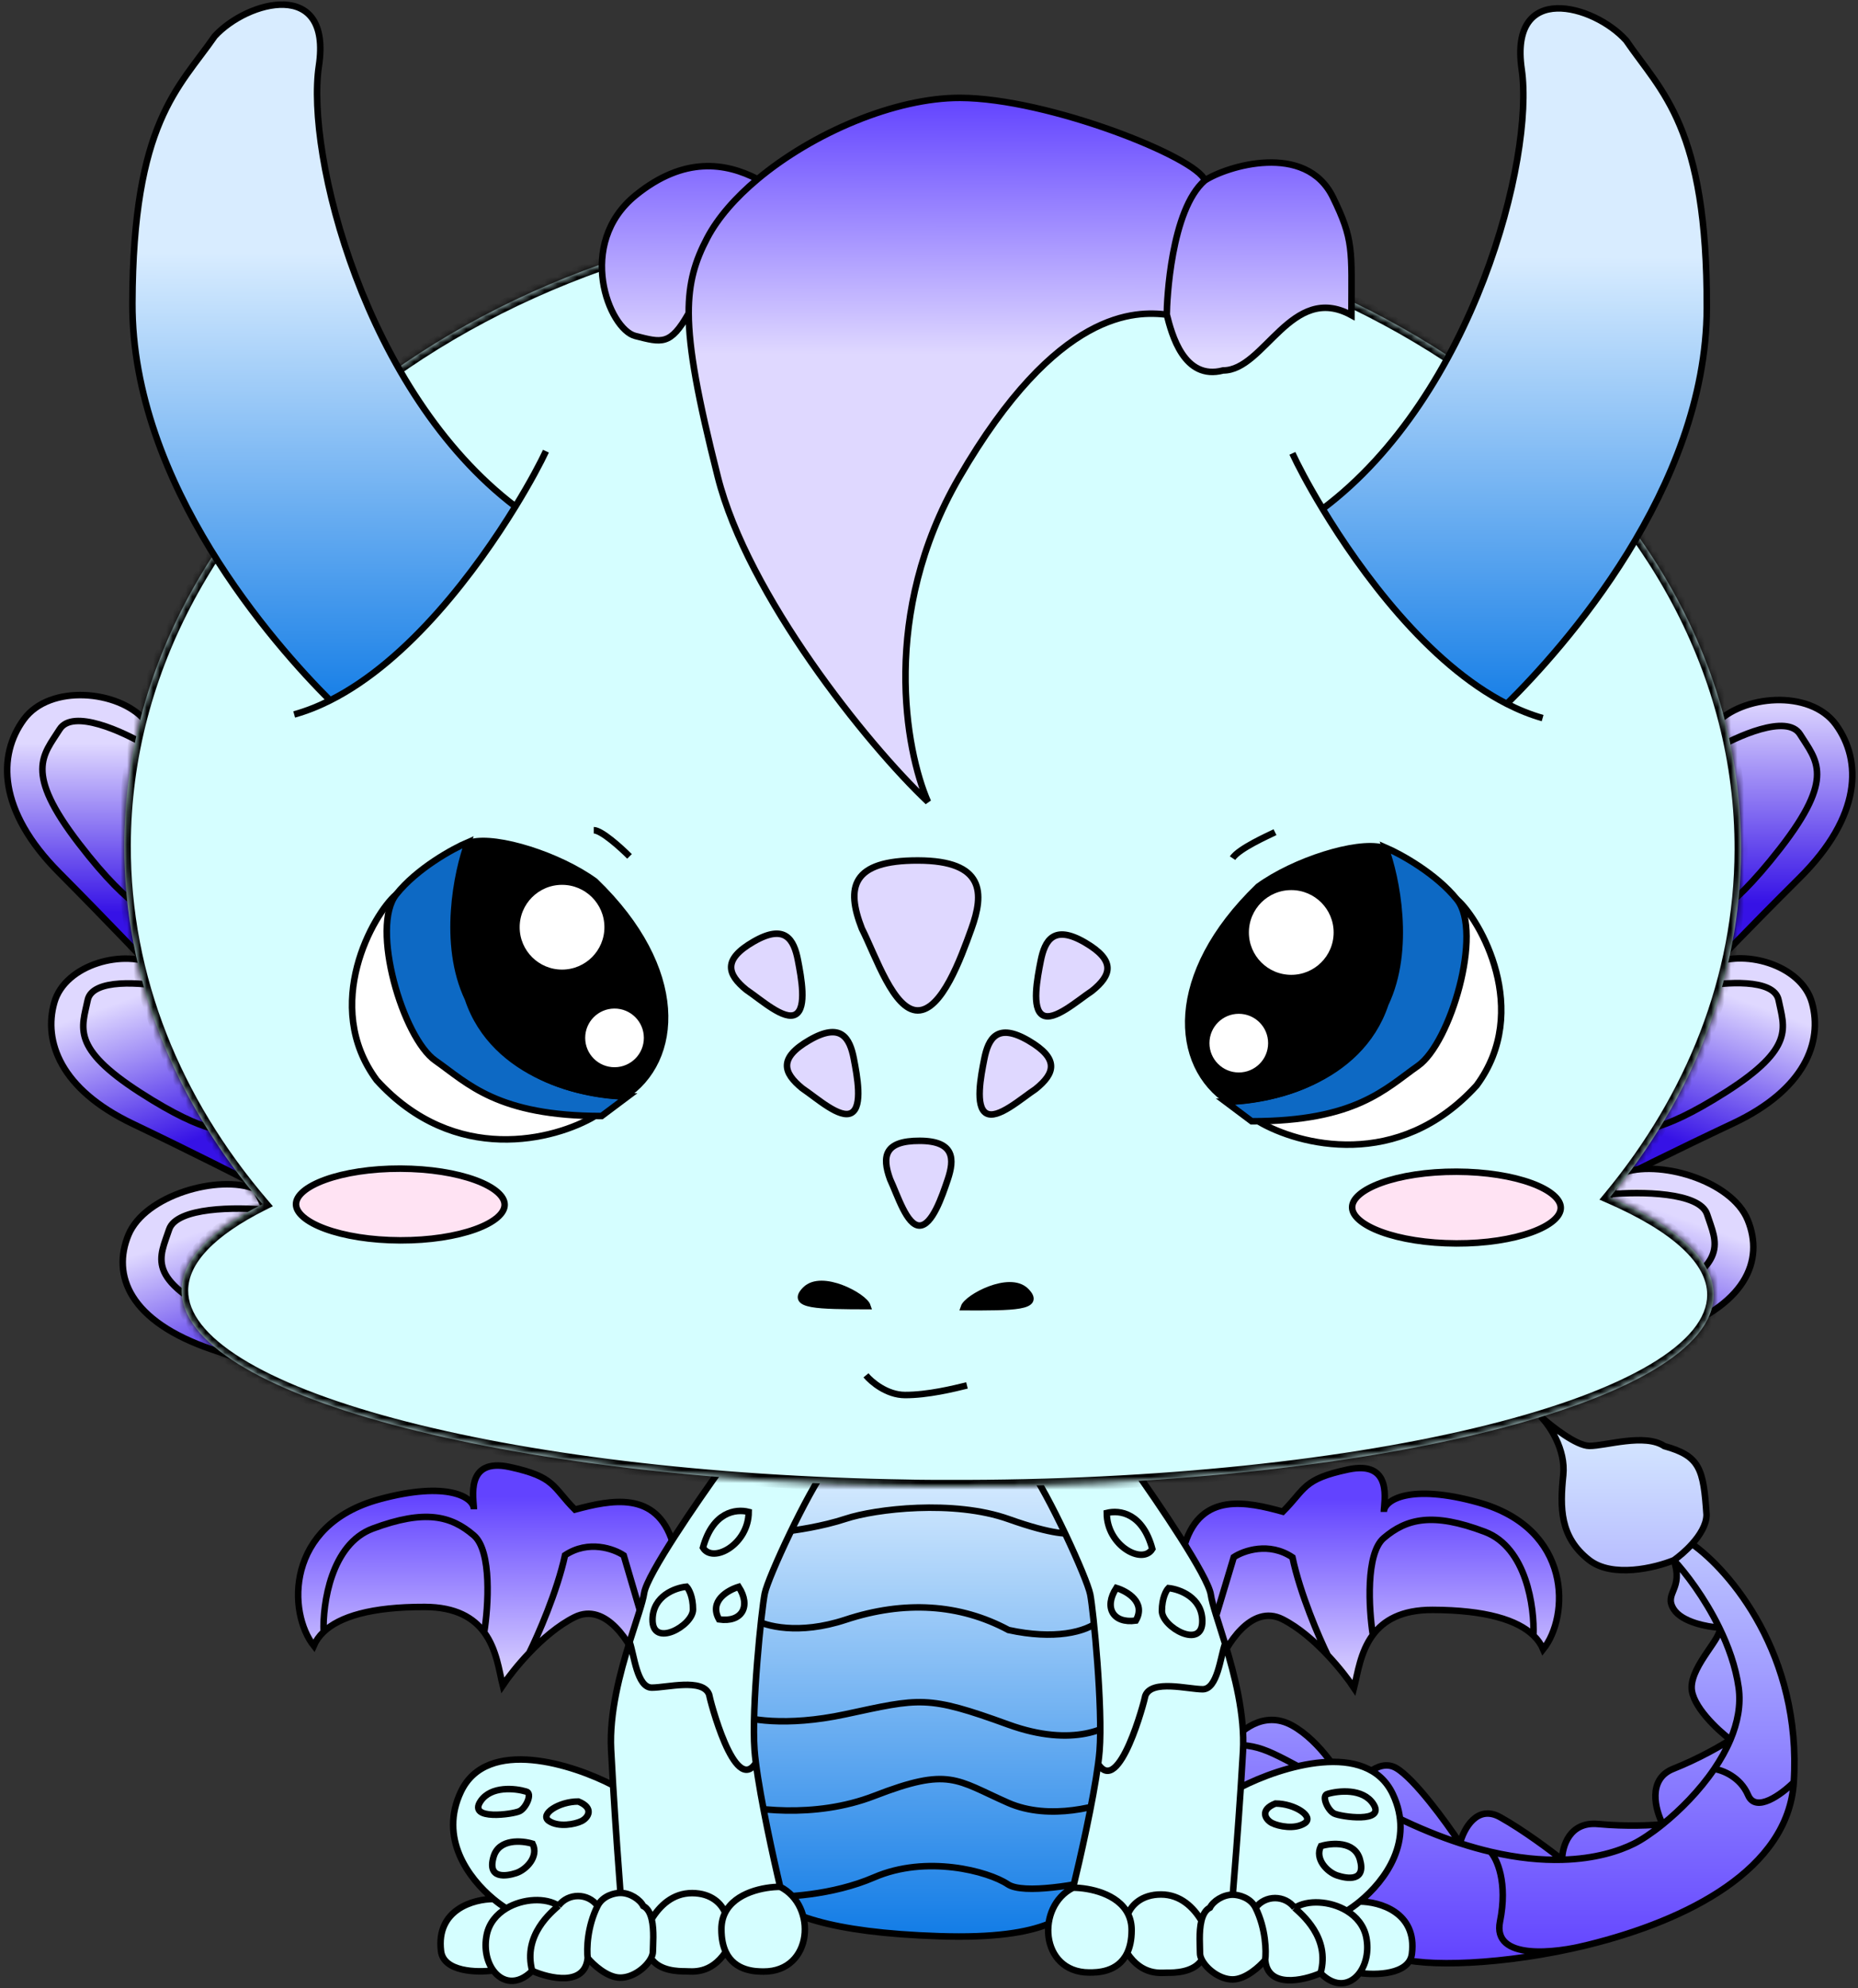 <svg width="285" height="305" viewBox="0 0 285 305" fill="none" xmlns="http://www.w3.org/2000/svg">
<rect x="0" y="0" width="285" height="305" fill="#333333" stroke="none"/>
<path d="M172.151 265.587C170.689 252.583 164.245 233.564 161.268 225.555L124.268 225.447C115.71 245.422 114.982 250.92 112.152 265.412C109.614 278.405 112.093 285.412 117.079 290.427C120.232 293.598 127.061 296.456 144.06 297.005C161.058 297.555 164.028 293.605 167.079 290.572C172.093 285.587 173.447 277.112 172.151 265.587Z" fill="url(#paint0_linear_3_36)" stroke="black"/>
<path d="M120.241 234.935C121.908 234.774 126.143 234.153 129.746 232.963C134.251 231.476 146.255 230.011 154.746 233.036C161.539 235.456 164.239 235.397 164.74 235.065M115.701 248.422C117.365 249.427 122.494 250.842 129.701 248.463C138.71 245.489 147.208 246.014 154.697 250.036C161.692 251.556 166.529 250.404 168.701 248.577M112.659 262.914C114.49 263.752 120.453 264.936 129.659 262.963C141.166 260.497 142.168 259.999 154.654 264.536C164.644 268.165 170.486 265.082 172.159 263.087M111.12 276.409C114.95 277.587 124.912 279.049 134.123 275.476C145.636 271.01 146.63 273.013 154.62 276.536C161.011 279.354 168.951 277.078 172.122 275.587M117.077 290.926C120.077 291.102 127.678 290.757 134.086 287.976C142.096 284.499 151.589 287.027 154.583 289.036C156.978 290.643 165.583 289.068 169.586 288.079" stroke="black"/>
<path d="M256.748 239.333C253.911 240.492 247.339 242.106 243.748 239.295C239.258 235.782 239.271 231.282 239.786 226.284C240.197 222.285 237.641 218.611 236.312 217.274C237.974 218.778 241.799 221.79 243.799 221.795C246.299 221.803 252.304 219.82 255.299 221.829C260.794 223.345 261.288 225.346 261.768 232.348C261.763 233.895 260.741 235.51 259.546 236.841C265.271 240.858 276.406 253.791 275.148 273.387C274.291 286.747 258.874 294.562 243.576 298.333C243.193 298.433 242.784 298.532 242.353 298.626C230.024 301.496 218.026 301.761 214.07 300.209C205.08 296.683 196.082 296.157 188.605 288.135L188.665 267.635C190.004 265.639 193.781 262.25 198.174 264.663C202.567 267.075 205.974 272.685 207.128 275.189C208.305 273.192 211.359 269.601 214.155 271.209C216.95 272.817 221.852 279.565 223.953 282.738C224.516 280.573 226.538 276.745 230.133 278.756C233.727 280.766 237.951 283.94 239.614 285.276C239.619 283.279 240.731 279.387 245.13 279.8C249.528 280.212 253.577 279.991 255.052 279.828C253.918 277.658 252.65 272.921 256.654 271.333C260.659 269.745 264.174 267.69 265.431 266.861C263.445 265.355 259.474 261.641 259.482 258.841C259.492 255.341 264.391 250.988 263.717 249.67C261.91 249.559 257.982 248.837 256.726 246.833C255.155 244.329 258.312 243.838 256.748 239.333Z" fill="url(#paint1_linear_3_36)"/>
<path d="M188.665 267.635L188.605 288.135C196.082 296.157 205.08 296.683 214.07 300.209C218.157 301.812 230.825 301.477 243.576 298.333M188.665 267.635C190.004 265.639 193.781 262.25 198.174 264.663C202.567 267.075 205.974 272.685 207.128 275.189M188.665 267.635C194.266 267.651 194.666 268.766 207.128 275.189M256.748 239.333C253.911 240.492 247.339 242.106 243.748 239.295C239.258 235.782 239.271 231.282 239.786 226.284C240.197 222.285 237.641 218.611 236.312 217.274C237.974 218.778 241.799 221.79 243.799 221.795C246.299 221.803 252.304 219.82 255.299 221.829C260.794 223.345 261.288 225.346 261.768 232.348C261.763 233.895 260.741 235.51 259.546 236.841M256.748 239.333C257.495 238.813 258.577 237.92 259.546 236.841M256.748 239.333C258.499 241.198 261.448 245.027 263.717 249.67M256.748 239.333C258.312 243.838 255.155 244.329 256.726 246.833C257.982 248.837 261.91 249.559 263.717 249.67M259.546 236.841C265.271 240.858 276.406 253.791 275.148 273.387M275.148 273.387C274.291 286.747 258.874 294.562 243.576 298.333M275.148 273.387C273.31 275.215 269.334 278.17 268.143 275.367C266.951 272.563 264.186 271.522 262.953 271.351M207.128 275.189C209.128 276.22 211.439 277.387 214.133 278.709C217.649 280.435 220.921 281.752 223.953 282.738M207.128 275.189C208.305 273.192 211.359 269.601 214.155 271.209C216.95 272.817 221.852 279.565 223.953 282.738M223.953 282.738C224.516 280.573 226.538 276.745 230.133 278.756C233.727 280.766 237.951 283.94 239.614 285.276M223.953 282.738C225.577 283.266 227.131 283.698 228.617 284.048M239.614 285.276C244.719 285.142 248.375 283.93 250.621 282.816C251.783 282.239 253.349 281.206 255.052 279.828M239.614 285.276C239.619 283.279 240.731 279.387 245.13 279.8C249.528 280.212 253.577 279.991 255.052 279.828M239.614 285.276C236.493 285.358 232.831 285.038 228.617 284.048M255.052 279.828C253.918 277.658 252.65 272.921 256.654 271.333C260.659 269.745 264.174 267.69 265.431 266.861M255.052 279.828C257.692 277.693 260.659 274.728 262.953 271.351M265.431 266.861C266.527 264.264 267.066 261.548 266.691 258.862C266.244 255.669 265.109 252.516 263.717 249.67M265.431 266.861C263.445 265.355 259.474 261.641 259.482 258.841C259.492 255.341 264.391 250.988 263.717 249.67M265.431 266.861C264.777 268.411 263.926 269.918 262.953 271.351M228.617 284.048C229.614 285.118 231.303 288.759 230.086 294.756C228.869 300.752 238.572 299.639 243.576 298.333" stroke="black"/>
<path d="M48.131 252.449C44.146 247.437 43.685 233.936 58.197 229.978C68.705 227.112 72.698 229.687 72.692 231.52C72.697 230.02 71.216 223.516 78.211 225.036C85.207 226.556 84.702 228.055 88.192 231.565C93.697 230.081 100.701 228.602 103.178 236.609C101.947 239.861 100.039 245.324 98.92 249.632C98.206 252.38 97.813 254.659 98.122 255.594C96.799 252.09 92.951 245.679 88.144 248.065C85.626 249.315 83.179 251.443 81.178 253.545C79.36 255.456 77.911 257.345 77.114 258.533C76.577 256.36 76.191 253.009 74.272 250.395C72.654 248.192 69.949 246.512 65.148 246.498C56.937 246.474 52.085 247.989 49.637 250.323C48.955 250.973 48.46 251.687 48.131 252.449Z" fill="url(#paint2_linear_3_36)"/>
<path d="M49.637 250.323C52.085 247.989 56.937 246.474 65.148 246.498C69.949 246.512 72.654 248.192 74.272 250.395M49.637 250.323C48.955 250.973 48.46 251.687 48.131 252.449C44.146 247.437 43.685 233.936 58.197 229.978C68.705 227.112 72.698 229.687 72.692 231.52C72.697 230.02 71.216 223.516 78.211 225.036C85.207 226.556 84.702 228.055 88.192 231.565C93.697 230.081 100.701 228.602 103.178 236.609C101.947 239.861 100.039 245.324 98.92 249.632M49.637 250.323C49.483 246.032 50.777 236.856 57.184 234.475C65.192 231.498 69.189 232.51 72.681 235.52C75.474 237.928 74.905 246.44 74.272 250.395M74.272 250.395C76.191 253.009 76.577 256.36 77.114 258.533C77.911 257.345 79.36 255.456 81.178 253.545M81.178 253.545C83.179 251.443 85.626 249.315 88.144 248.065C92.951 245.679 96.799 252.09 98.122 255.594C97.813 254.659 98.206 252.38 98.92 249.632M81.178 253.545C82.503 250.882 85.455 244.157 86.672 238.561C90.279 236.171 94.175 237.583 95.672 238.587L98.92 249.632" stroke="black"/>
<path d="M236.708 252.998C240.722 248.01 241.262 234.511 226.773 230.469C216.282 227.542 212.274 230.093 212.269 231.927C212.273 230.427 213.792 223.931 206.788 225.411C199.784 226.89 200.279 228.392 196.769 231.882C191.273 230.366 184.278 228.845 181.755 236.838C182.966 240.097 184.842 245.571 185.936 249.885C186.634 252.638 187.013 254.918 186.699 255.852C188.043 252.356 191.928 245.967 196.721 248.381C199.232 249.646 201.666 251.788 203.655 253.902C205.462 255.823 206.9 257.721 207.69 258.913C208.239 256.744 208.645 253.395 210.58 250.792C212.21 248.599 214.925 246.935 219.725 246.948C227.937 246.972 232.78 248.516 235.214 250.863C235.892 251.518 236.383 252.234 236.708 252.998Z" fill="url(#paint3_linear_3_36)"/>
<path d="M235.214 250.863C232.78 248.516 227.937 246.972 219.725 246.948C214.925 246.935 212.21 248.599 210.58 250.792M235.214 250.863C235.892 251.518 236.383 252.234 236.708 252.998C240.722 248.01 241.262 234.511 226.773 230.469C216.282 227.542 212.274 230.093 212.269 231.927C212.273 230.427 213.792 223.931 206.788 225.411C199.784 226.89 200.279 228.392 196.769 231.882C191.273 230.366 184.278 228.845 181.755 236.838C182.966 240.097 184.842 245.571 185.936 249.885M235.214 250.863C235.393 246.574 234.153 237.39 227.76 234.972C219.769 231.949 215.766 232.937 212.257 235.927C209.45 238.319 209.969 246.833 210.58 250.792M210.58 250.792C208.645 253.395 208.239 256.744 207.69 258.913C206.9 257.721 205.462 255.823 203.655 253.902M203.655 253.902C201.666 251.788 199.232 249.646 196.721 248.381C191.928 245.967 188.043 252.356 186.699 255.852C187.013 254.918 186.634 252.638 185.936 249.885M203.655 253.902C202.346 251.231 199.432 244.489 198.249 238.886C194.656 236.475 190.752 237.864 189.249 238.86L185.936 249.885" stroke="black"/>
<path d="M167.232 244.572C166.739 242.071 160.777 229.054 157.789 225.045L173.789 225.091C177.606 230.436 185.34 241.825 185.732 244.626C185.933 246.067 186.893 248.778 187.915 252.133C189.379 256.933 190.973 263.05 190.662 268.641C190.566 270.372 190.45 272.239 190.325 274.14C196.441 270.991 209.667 266.796 213.643 275.208C217.017 282.346 212.472 288.49 208.569 291.693C211.578 291.702 217.39 293.319 216.571 299.716C216.162 302.915 211.045 303.005 208.537 302.649C207.186 304.472 204.87 304.997 202.563 302.676C199.893 303.834 194.456 305.052 194.069 300.651C193.232 301.648 191.06 303.642 189.06 303.636C187.064 303.63 185.072 302.031 184.353 300.623C183.063 302.619 180.063 302.61 179.063 302.607C178.063 302.604 175.212 303.096 172.897 299.589C171.472 302.585 168.222 302.576 167.063 302.572C159.489 302.55 158.874 292.408 164.601 289.565C165.646 285.289 167.698 276.21 168.443 270.576C168.54 269.846 168.614 269.173 168.662 268.577C169.181 262.078 167.725 247.074 167.232 244.572Z" fill="#D5FEFF"/>
<path d="M164.601 289.565C158.874 292.408 159.489 302.55 167.063 302.572C168.222 302.576 171.472 302.585 172.897 299.589M164.601 289.565C167.046 289.572 171.483 290.449 173.031 293.59M164.601 289.565C165.646 285.289 167.698 276.21 168.443 270.576M189.098 290.636C189.931 290.639 191.797 291.044 192.592 292.647M189.098 290.636C187.598 290.632 186.095 291.628 185.592 292.626C184.906 292.967 184.512 293.72 184.29 294.622M189.098 290.636C189.365 287.419 189.9 280.585 190.325 274.14M192.592 292.647C194.098 290.651 197.098 290.66 198.592 292.664M192.592 292.647C194.183 295.851 194.239 299.318 194.069 300.651M198.592 292.664C199.589 293.592 204.079 297.18 202.563 302.676M198.592 292.664C200.502 291.398 204.024 291.551 206.591 293.115M202.563 302.676C199.893 303.835 194.456 305.052 194.069 300.651M202.563 302.676C204.87 304.997 207.186 304.472 208.537 302.649M194.069 300.651C193.232 301.648 191.06 303.642 189.06 303.636C187.064 303.63 185.072 302.031 184.353 300.623M173.031 293.59C173.382 294.302 173.585 295.13 173.582 296.091C173.578 297.568 173.316 298.708 172.897 299.589M173.031 293.59C173.554 292.258 175.098 290.596 178.098 290.604C181.098 290.613 183.092 292.619 184.29 294.622M184.29 294.622C183.865 296.353 184.074 298.636 184.072 299.622C184.071 299.924 184.171 300.267 184.353 300.623M184.353 300.623C183.063 302.619 180.063 302.61 179.063 302.607C178.063 302.604 175.212 303.096 172.897 299.589M187.915 252.133C186.893 248.778 185.933 246.067 185.732 244.626C185.34 241.825 177.606 230.436 173.789 225.091L157.789 225.045C160.777 229.054 166.739 242.071 167.232 244.572C167.725 247.074 169.181 262.078 168.662 268.577C168.614 269.173 168.54 269.846 168.443 270.576M187.915 252.133C189.379 256.933 190.973 263.05 190.662 268.641C190.566 270.372 190.45 272.239 190.325 274.14M187.915 252.133C187.204 254.131 186.758 259.129 184.474 259.123C182.19 259.116 176.694 257.6 175.687 260.097C175.57 260.84 171.677 275.633 168.443 270.576M190.325 274.14C196.441 270.991 209.667 266.796 213.643 275.208C217.017 282.346 212.472 288.49 208.569 291.693M206.591 293.115C208.062 294.012 209.22 295.373 209.579 297.196C209.994 299.304 209.522 301.321 208.537 302.649M206.591 293.115C207.197 292.742 207.873 292.264 208.569 291.693M208.569 291.693C211.578 291.702 217.39 293.319 216.571 299.716C216.162 302.915 211.045 303.005 208.537 302.649M169.768 232.08C171.77 231.586 175.268 232.096 176.752 237.6C175.245 240.096 169.754 237.08 169.768 232.08ZM171.235 243.584C172.9 244.089 175.828 245.797 174.22 248.593C170.719 249.083 169.284 246.578 171.235 243.584ZM179.235 243.607C180.942 243.779 184.37 245.022 184.424 248.623C184.491 253.123 178.217 249.604 178.225 247.104C178.23 245.104 178.9 243.94 179.235 243.607ZM195.639 276.655C198.639 276.664 201.633 278.673 200.13 279.668C198.627 280.664 196.128 280.157 195.13 279.654C194.131 279.151 193.136 277.648 195.639 276.655ZM203.643 275.179C205.311 274.683 209.046 274.294 210.639 276.699C212.63 279.705 205.633 278.684 204.634 278.182C203.636 277.679 202.642 275.407 203.643 275.179ZM202.62 283.176C204.271 282.68 207.776 282.391 208.588 285.193C209.604 288.696 206.605 288.187 205.106 287.683C203.608 287.179 201.614 285.173 202.62 283.176Z" stroke="black"/>
<path d="M117.307 244.427C117.814 241.928 123.852 228.946 126.864 224.955L110.864 224.908C107.015 230.23 99.215 241.574 98.807 244.373C98.597 245.812 97.622 248.518 96.58 251.867C95.088 256.658 93.459 262.765 93.737 268.358C93.823 270.09 93.928 271.958 94.042 273.859C87.944 270.675 74.743 266.403 70.718 274.791C67.303 281.91 71.812 288.08 75.696 291.306C72.687 291.297 66.865 292.88 67.647 299.283C68.037 302.484 73.154 302.603 75.664 302.262C77.004 304.093 79.317 304.631 81.638 302.323C84.301 303.498 89.731 304.747 90.144 300.348C90.974 301.351 93.135 303.357 95.135 303.363C97.131 303.368 99.132 301.78 99.86 300.376C101.138 302.38 104.138 302.389 105.138 302.392C106.138 302.395 108.986 302.903 111.321 299.41C112.729 302.414 115.979 302.423 117.138 302.427C124.712 302.449 125.386 292.31 119.676 289.434C118.655 285.152 116.657 276.061 115.944 270.423C115.852 269.692 115.781 269.019 115.737 268.423C115.256 261.921 116.8 246.926 117.307 244.427Z" fill="#D5FEFF"/>
<path d="M119.676 289.434C125.386 292.31 124.712 302.449 117.138 302.427C115.979 302.423 112.729 302.414 111.321 299.41M119.676 289.434C117.23 289.427 112.789 290.278 111.222 293.409M119.676 289.434C118.655 285.152 116.657 276.061 115.944 270.423M95.173 290.363C94.34 290.36 92.472 290.755 91.667 292.352M95.173 290.363C96.673 290.367 98.17 291.371 98.667 292.373C99.352 292.718 99.741 293.473 99.957 294.377M95.173 290.363C94.925 287.144 94.429 280.307 94.042 273.859M91.667 292.352C90.173 290.348 87.173 290.339 85.667 292.335M91.667 292.352C90.058 295.548 89.981 299.014 90.144 300.348M85.667 292.335C84.665 293.257 80.154 296.819 81.638 302.323M85.667 292.335C83.764 291.058 80.241 291.191 77.666 292.74M81.638 302.323C84.301 303.498 89.731 304.747 90.144 300.348M81.638 302.323C79.317 304.631 77.004 304.093 75.664 302.262M90.144 300.348C90.974 301.351 93.135 303.357 95.135 303.363C97.131 303.368 99.132 301.78 99.86 300.376M111.222 293.409C110.867 294.119 110.66 294.947 110.657 295.908C110.653 297.385 110.907 298.527 111.321 299.41M111.222 293.409C110.707 292.075 109.173 290.403 106.173 290.395C103.173 290.386 101.167 292.38 99.957 294.377M99.957 294.377C100.372 296.11 100.15 298.391 100.147 299.377C100.146 299.679 100.043 300.022 99.86 300.376M99.86 300.376C101.138 302.38 104.138 302.389 105.138 302.392C106.138 302.395 108.986 302.903 111.321 299.41M96.58 251.867C97.622 248.518 98.597 245.812 98.807 244.373C99.215 241.574 107.015 230.23 110.864 224.908L126.864 224.955C123.852 228.946 117.814 241.928 117.307 244.427C116.8 246.926 115.256 261.921 115.737 268.423C115.781 269.019 115.852 269.692 115.944 270.423M96.58 251.867C95.088 256.658 93.459 262.765 93.737 268.358C93.823 270.09 93.928 271.958 94.042 273.859M96.58 251.867C97.279 253.869 97.697 258.87 99.981 258.877C102.265 258.883 107.769 257.399 108.762 259.902C108.874 260.645 112.681 275.461 115.944 270.423M94.042 273.859C87.944 270.675 74.743 266.403 70.718 274.791C67.303 281.91 71.812 288.08 75.696 291.306M77.666 292.74C76.189 293.628 75.024 294.982 74.654 296.803C74.227 298.909 74.687 300.929 75.664 302.262M77.666 292.74C77.061 292.363 76.389 291.881 75.696 291.306M75.696 291.306C72.687 291.297 66.865 292.88 67.647 299.283C68.037 302.484 73.154 302.603 75.664 302.262M114.843 231.92C112.845 231.414 109.343 231.904 107.827 237.399C109.32 239.904 114.829 236.92 114.843 231.92ZM113.31 243.415C111.642 243.91 108.703 245.602 110.295 248.407C113.794 248.917 115.243 246.421 113.31 243.415ZM105.31 243.392C103.602 243.554 100.166 244.777 100.092 248.377C99.998 252.877 106.292 249.395 106.3 246.895C106.305 244.895 105.642 243.726 105.31 243.392ZM88.714 276.344C85.714 276.335 82.708 278.326 84.205 279.331C85.702 280.335 88.204 279.842 89.205 279.345C90.207 278.848 91.211 277.351 88.714 276.344ZM80.718 274.821C79.053 274.316 75.321 273.905 73.714 276.3C71.705 279.294 78.708 278.315 79.71 277.818C80.711 277.321 81.718 275.055 80.718 274.821ZM81.695 282.823C80.047 282.319 76.543 282.008 75.715 284.806C74.679 288.303 77.68 287.812 79.182 287.316C80.683 286.82 82.689 284.826 81.695 282.823Z" stroke="black"/>
<path d="M8.32 153.808C9.996 147.842 19.21 145.48 24.006 148.128L25.584 151.454L36.043 173.488L40.187 182.218C37.236 180.689 29.129 176.576 20.314 172.363C9.295 167.096 6.644 159.774 8.32 153.808Z" fill="url(#paint4_linear_3_36)"/>
<path d="M25.584 151.454L24.006 148.128C19.21 145.48 9.996 147.842 8.32 153.808C6.644 159.774 9.295 167.096 20.314 172.363C29.129 176.576 37.236 180.689 40.187 182.218L36.043 173.488M25.584 151.454C21.831 150.702 14.149 150.041 13.451 153.412C12.579 157.625 10.815 160.7 21.454 167.565C32.093 174.431 35.019 173.371 36.043 173.488M25.584 151.454L36.043 173.488" stroke="black"/>
<path d="M19.7 189.431C22.238 183.296 33.586 180.134 39.16 182.384L40.785 185.589L51.551 206.823L55.817 215.237C52.377 213.953 42.923 210.517 32.621 207.04C19.743 202.693 17.162 195.566 19.7 189.431Z" fill="url(#paint5_linear_3_36)"/>
<path d="M40.785 185.589L39.16 182.384C33.586 180.134 22.238 183.296 19.7 189.431C17.162 195.566 19.743 202.693 32.621 207.04C42.923 210.517 52.377 213.953 55.817 215.237L51.551 206.823M40.785 185.589C36.309 185.155 27.073 185.149 25.941 188.594C24.526 192.9 22.129 196.139 34.41 202.124C46.691 208.109 50.322 206.794 51.551 206.823M40.785 185.589L51.551 206.823" stroke="black"/>
<path d="M3.651 110.355C7.667 104.866 18.164 105.897 22.151 110.408L22.529 114.41L25.038 140.917L26.032 151.42C23.539 148.746 16.66 141.493 9.083 133.87C-0.39 124.343 -0.365 115.843 3.651 110.355Z" fill="url(#paint6_linear_3_36)"/>
<path d="M22.529 114.41L22.151 110.408C18.164 105.897 7.667 104.866 3.651 110.355C-0.365 115.843 -0.39 124.343 9.083 133.87C16.66 141.493 23.539 148.746 26.032 151.42L25.038 140.917M22.529 114.41C18.906 112.232 11.156 108.676 9.147 111.871C6.635 115.863 3.628 118.355 12.096 129.379C20.564 140.404 24.015 140.414 25.038 140.917M22.529 114.41L25.038 140.917" stroke="black"/>
<path d="M277.947 153.833C276.306 147.857 267.105 145.441 262.294 148.061L260.696 151.378L250.109 173.35L245.914 182.056C248.875 180.544 257.006 176.479 265.845 172.317C276.894 167.115 279.588 159.808 277.947 153.833Z" fill="url(#paint7_linear_3_36)"/>
<path d="M260.696 151.378L262.294 148.061C267.105 145.441 276.306 147.857 277.947 153.833C279.588 159.808 276.894 167.115 265.845 172.317C257.006 176.479 248.875 180.544 245.914 182.056L250.109 173.35M260.696 151.378C264.454 150.648 272.14 150.031 272.818 153.406C273.665 157.624 275.411 160.709 264.733 167.513C254.055 174.317 251.134 173.24 250.109 173.35M260.696 151.378L250.109 173.35" stroke="black"/>
<path d="M268.092 187.155C265.59 181.005 254.26 177.777 248.673 179.994L247.029 183.19L236.14 204.361L231.825 212.75C235.272 211.486 244.746 208.105 255.068 204.688C267.971 200.416 270.594 193.305 268.092 187.155Z" fill="url(#paint8_linear_3_36)"/>
<path d="M247.029 183.19L248.673 179.994C254.26 177.777 265.59 181.005 268.092 187.155C270.594 193.305 267.971 200.416 255.068 204.688C244.746 208.105 235.272 211.486 231.825 212.75L236.14 204.361M247.029 183.19C251.508 182.782 260.744 182.829 261.856 186.281C263.246 190.595 265.624 193.848 253.308 199.762C240.992 205.675 237.369 204.339 236.14 204.361M247.029 183.19L236.14 204.361" stroke="black"/>
<path d="M281.621 111.164C277.637 105.653 267.134 106.622 263.121 111.111L262.719 115.109L260.057 141.602L259.002 152.099C261.509 149.439 268.431 142.226 276.053 134.648C285.58 125.176 285.605 116.676 281.621 111.164Z" fill="url(#paint9_linear_3_36)"/>
<path d="M262.719 115.109L263.121 111.111C267.134 106.622 277.637 105.653 281.621 111.164C285.605 116.676 285.58 125.176 276.053 134.648C268.431 142.226 261.509 149.439 259.002 152.099L260.057 141.602M262.719 115.109C266.356 112.953 274.126 109.443 276.117 112.648C278.605 116.656 281.598 119.164 273.066 130.14C264.534 141.115 261.083 141.105 260.057 141.602M262.719 115.109L260.057 141.602" stroke="black"/>
<mask id="path-25-inside-1_3_36" fill="white">
<path fill-rule="evenodd" clip-rule="evenodd" d="M246.959 183.635C259.624 168.324 267.008 150.03 267.065 130.363C267.223 76.239 211.834 32.202 143.351 32.002C74.868 31.802 19.224 75.517 19.066 129.64C19.007 150.029 26.83 168.987 40.267 184.709C32.345 188.683 27.881 193.18 27.867 197.953C27.821 213.856 77.19 226.985 139.304 227.953C140.459 227.982 141.618 227.998 142.78 228.001C143.087 228.002 143.393 228.002 143.699 228.001C144.225 228.004 144.752 228.007 145.28 228.008C210.173 228.197 262.818 215.048 262.866 198.638C262.882 193.184 257.087 188.057 246.959 183.635Z"/>
</mask>
<path fill-rule="evenodd" clip-rule="evenodd" d="M246.959 183.635C259.624 168.324 267.008 150.03 267.065 130.363C267.223 76.239 211.834 32.202 143.351 32.002C74.868 31.802 19.224 75.517 19.066 129.64C19.007 150.029 26.83 168.987 40.267 184.709C32.345 188.683 27.881 193.18 27.867 197.953C27.821 213.856 77.19 226.985 139.304 227.953C140.459 227.982 141.618 227.998 142.78 228.001C143.087 228.002 143.393 228.002 143.699 228.001C144.225 228.004 144.752 228.007 145.28 228.008C210.173 228.197 262.818 215.048 262.866 198.638C262.882 193.184 257.087 188.057 246.959 183.635Z" fill="#D5FEFF"/>
<path d="M246.959 183.635L246.188 182.997L245.342 184.02L246.559 184.551L246.959 183.635ZM40.267 184.709L40.715 185.603L41.857 185.03L41.027 184.059L40.267 184.709ZM139.304 227.953L139.329 226.953L139.32 226.953L139.304 227.953ZM143.699 228.001L143.705 227.001L143.696 227.001L143.699 228.001ZM266.065 130.36C266.009 149.769 258.724 167.843 246.188 182.997L247.729 184.272C260.523 168.805 268.007 150.292 268.065 130.366L266.065 130.36ZM143.348 33.002C211.511 33.2 266.221 76.995 266.065 130.36L268.065 130.366C268.225 75.483 212.157 31.202 143.354 31.002L143.348 33.002ZM20.066 129.643C20.222 76.278 75.185 32.803 143.348 33.002L143.354 31.002C74.551 30.802 18.226 74.755 18.066 129.637L20.066 129.643ZM41.027 184.059C27.725 168.495 20.008 149.763 20.066 129.643L18.066 129.637C18.006 150.295 25.935 169.479 39.507 185.359L41.027 184.059ZM28.867 197.956C28.873 195.903 29.832 193.819 31.826 191.72C33.825 189.617 36.811 187.561 40.715 185.603L39.818 183.815C35.801 185.831 32.594 188.01 30.377 190.342C28.155 192.68 26.875 195.23 26.867 197.95L28.867 197.956ZM139.32 226.953C108.318 226.47 80.534 222.952 60.535 217.588C50.528 214.904 42.526 211.773 37.053 208.365C31.525 204.922 28.857 201.381 28.867 197.956L26.867 197.95C26.854 202.477 30.34 206.541 35.996 210.063C41.708 213.619 49.923 216.813 60.016 219.52C80.219 224.938 108.176 228.468 139.288 228.953L139.32 226.953ZM142.783 227.001C141.628 226.998 140.476 226.982 139.329 226.954L139.279 228.953C140.441 228.982 141.607 228.998 142.777 229.001L142.783 227.001ZM143.696 227.001C143.392 227.002 143.088 227.002 142.783 227.001L142.777 229.001C143.086 229.002 143.394 229.002 143.702 229.001L143.696 227.001ZM145.283 227.008C144.756 227.007 144.23 227.004 143.705 227.001L143.693 229.001C144.22 229.004 144.748 229.007 145.277 229.008L145.283 227.008ZM261.866 198.635C261.856 202.171 258.989 205.812 253.088 209.317C247.251 212.783 238.744 215.931 228.148 218.578C206.97 223.867 177.672 227.103 145.283 227.008L145.277 229.008C177.782 229.103 207.252 225.858 228.632 220.518C239.315 217.85 248.034 214.645 254.109 211.036C260.121 207.466 263.853 203.31 263.866 198.641L261.866 198.635ZM246.559 184.551C251.57 186.739 255.438 189.073 258.036 191.483C260.635 193.894 261.873 196.291 261.866 198.635L263.866 198.641C263.875 195.531 262.223 192.639 259.396 190.017C256.569 187.394 252.476 184.952 247.359 182.718L246.559 184.551Z" fill="black" mask="url(#path-25-inside-1_3_36)"/>
<path d="M178.971 48.259C174.348 47.743 162.211 47.206 147.106 73.283C135.022 94.144 138.891 115.12 142.337 122.999C132.921 114.097 114.683 91.272 110.112 73.175C107.044 61.032 105.659 53.539 105.64 48.046C102.814 53.061 101.501 52.555 97.458 51.538C93.415 50.522 88.25 37.446 97.521 29.938C104.937 23.932 111.334 24.955 116.202 27.481C124.701 20.367 137.332 14.984 147.275 15.013C160.77 15.053 183.665 24.161 184.811 27.681C188.093 25.514 200.27 21.698 204.457 30.25C207.658 36.789 207.324 38.295 207.294 48.342C198.06 43.292 193.975 56.843 187.616 56.824C181.6 58.414 179.733 51.276 178.971 48.259Z" fill="url(#paint10_linear_3_36)"/>
<path d="M178.971 48.259C174.348 47.743 162.211 47.206 147.106 73.283C135.022 94.144 138.891 115.12 142.337 122.999C132.921 114.097 114.683 91.272 110.112 73.175C107.044 61.032 105.659 53.539 105.64 48.046M178.971 48.259C178.977 46.25 179.596 32.187 184.811 27.681M178.971 48.259C179.733 51.276 181.6 58.414 187.616 56.824C193.975 56.843 198.06 43.292 207.294 48.342C207.324 38.295 207.658 36.789 204.457 30.25C200.27 21.698 188.093 25.514 184.811 27.681M184.811 27.681C183.665 24.161 160.77 15.053 147.275 15.013C137.332 14.984 124.701 20.367 116.202 27.481M116.202 27.481C112.844 30.293 110.131 33.375 108.484 36.5C106.641 40 105.623 43.267 105.64 48.046M116.202 27.481C111.334 24.955 104.937 23.932 97.521 29.938C88.25 37.446 93.415 50.522 97.458 51.538C101.501 52.555 102.814 53.061 105.64 48.046" stroke="black"/>
<path d="M233.414 10.644C231.453 -2.862 244.443 0.676 249.427 6.191C254.903 14.207 261.888 19.427 261.807 47.227C261.726 75.027 239.655 99.546 231.13 107.963C218.973 101.761 208.7 87.677 202.88 78.055C226.093 60.623 235.374 24.15 233.414 10.644Z" fill="url(#paint11_linear_3_36)"/>
<path d="M233.414 10.644C231.453 -2.862 244.443 0.676 249.427 6.191C254.903 14.207 261.888 19.427 261.807 47.227C261.726 75.027 239.655 99.546 231.13 107.963C218.973 101.761 208.7 87.677 202.88 78.055C226.093 60.623 235.374 24.15 233.414 10.644Z" fill="url(#paint12_linear_3_36)"/>
<path d="M198.242 69.542C199.001 71.199 200.598 74.285 202.88 78.055M236.624 110.154C234.757 109.622 232.923 108.878 231.13 107.963M202.88 78.055C226.093 60.623 235.374 24.15 233.414 10.644C231.453 -2.862 244.443 0.676 249.427 6.191C254.903 14.207 261.888 19.427 261.807 47.227C261.726 75.027 239.655 99.546 231.13 107.963M202.88 78.055C208.7 87.677 218.973 101.761 231.13 107.963" stroke="black"/>
<path d="M48.914 10.107C50.954 -3.387 37.944 0.075 32.928 5.56C27.404 13.544 20.389 18.724 20.308 46.523C20.227 74.323 42.156 98.971 50.631 107.437C62.824 101.306 73.178 87.282 79.055 77.695C55.944 60.127 46.875 23.601 48.914 10.107Z" fill="url(#paint13_linear_3_36)"/>
<path d="M48.914 10.107C50.954 -3.387 37.944 0.075 32.928 5.56C27.404 13.544 20.389 18.724 20.308 46.523C20.227 74.323 42.156 98.971 50.631 107.437C62.824 101.306 73.178 87.282 79.055 77.695C55.944 60.127 46.875 23.601 48.914 10.107Z" fill="url(#paint14_linear_3_36)"/>
<path d="M83.743 69.208C82.974 70.861 81.359 73.937 79.055 77.695M45.125 109.596C46.994 109.075 48.833 108.342 50.631 107.437M79.055 77.695C55.944 60.127 46.875 23.601 48.914 10.107C50.954 -3.387 37.944 0.075 32.928 5.56C27.404 13.544 20.389 18.724 20.308 46.523C20.227 74.323 42.156 98.971 50.631 107.437M79.055 77.695C73.178 87.282 62.824 101.306 50.631 107.437" stroke="black"/>
<circle cx="7.5" cy="7.5" r="7" transform="matrix(-1 -0.003 -0.003 1 94.257 134.875)" fill="white" stroke="black"/>
<circle cx="5.5" cy="5.5" r="5" transform="matrix(-1 -0.003 -0.003 1 100.201 153.892)" fill="white" stroke="black"/>
<path d="M140.835 131.995C130.583 131.965 129.75 136.145 132.193 142.424C134.367 146.752 137.077 154.984 140.768 154.995C144.459 155.006 147.353 147.069 149.007 142.473C150.962 137.043 151.088 132.025 140.835 131.995Z" fill="#DFD8FF" stroke="black"/>
<path d="M141.08 174.996C135.683 174.98 135.245 177.343 136.53 180.892C137.674 183.338 139.099 187.99 141.042 187.996C142.984 188.002 144.508 183.515 145.379 180.918C146.409 177.848 146.476 175.012 141.08 174.996Z" fill="#DFD8FF" stroke="black"/>
<path d="M115.613 144.432C110.791 147.208 111.575 149.461 114.486 151.841C116.723 153.347 120.308 156.601 122.044 155.601C123.78 154.602 122.908 149.966 122.394 147.288C121.785 144.123 120.435 141.656 115.613 144.432Z" fill="#DFD8FF" stroke="black"/>
<path d="M124.185 159.535C119.363 162.311 120.147 164.564 123.058 166.944C125.295 168.45 128.88 171.704 130.616 170.704C132.352 169.705 131.481 165.069 130.966 162.391C130.357 159.226 129.007 156.759 124.185 159.535Z" fill="#DFD8FF" stroke="black"/>
<path d="M166.434 144.58C171.239 147.384 170.442 149.633 167.518 151.996C165.272 153.489 161.668 156.721 159.938 155.712C158.208 154.702 159.106 150.071 159.636 147.396C160.263 144.235 161.628 141.776 166.434 144.58Z" fill="#DFD8FF" stroke="black"/>
<path d="M157.774 159.633C162.579 162.437 161.783 164.686 158.858 167.048C156.612 168.542 153.008 171.774 151.278 170.765C149.548 169.755 150.446 165.124 150.977 162.449C151.603 159.288 152.968 156.829 157.774 159.633Z" fill="#DFD8FF" stroke="black"/>
<path d="M77.406 184.81C77.404 185.438 77.053 186.1 76.277 186.764C75.503 187.426 74.354 188.043 72.891 188.57C69.97 189.623 65.903 190.277 61.39 190.264C56.876 190.251 52.813 189.573 49.898 188.503C48.439 187.968 47.293 187.343 46.523 186.677C45.75 186.009 45.404 185.345 45.406 184.717C45.408 184.089 45.758 183.428 46.534 182.764C47.309 182.102 48.458 181.485 49.92 180.958C52.842 179.905 56.908 179.251 61.422 179.264C65.935 179.277 69.998 179.955 72.913 181.025C74.373 181.56 75.518 182.184 76.289 182.851C77.061 183.519 77.407 184.183 77.406 184.81Z" fill="#FFE3F3" stroke="black"/>
<path d="M239.405 185.282C239.403 185.91 239.053 186.572 238.277 187.236C237.502 187.897 236.353 188.515 234.89 189.042C231.969 190.095 227.903 190.749 223.389 190.736C218.875 190.723 214.813 190.045 211.898 188.975C210.438 188.439 209.293 187.815 208.522 187.149C207.75 186.481 207.403 185.817 207.405 185.189C207.407 184.561 207.757 183.9 208.533 183.236C209.308 182.574 210.457 181.957 211.92 181.43C214.841 180.377 218.907 179.723 223.421 179.736C227.935 179.749 231.997 180.427 234.912 181.497C236.372 182.032 237.517 182.656 238.288 183.323C239.06 183.991 239.407 184.655 239.405 185.282Z" fill="white"/>
<path d="M239.405 185.282C239.403 185.91 239.053 186.572 238.277 187.236C237.502 187.897 236.353 188.515 234.89 189.042C231.969 190.095 227.903 190.749 223.389 190.736C218.875 190.723 214.813 190.045 211.898 188.975C210.438 188.439 209.293 187.815 208.522 187.149C207.75 186.481 207.403 185.817 207.405 185.189C207.407 184.561 207.757 183.9 208.533 183.236C209.308 182.574 210.457 181.957 211.92 181.43C214.841 180.377 218.907 179.723 223.421 179.736C227.935 179.749 231.997 180.427 234.912 181.497C236.372 182.032 237.517 182.656 238.288 183.323C239.06 183.991 239.407 184.655 239.405 185.282Z" fill="white"/>
<path d="M239.405 185.282C239.403 185.91 239.053 186.572 238.277 187.236C237.502 187.897 236.353 188.515 234.89 189.042C231.969 190.095 227.903 190.749 223.389 190.736C218.875 190.723 214.813 190.045 211.898 188.975C210.438 188.439 209.293 187.815 208.522 187.149C207.75 186.481 207.403 185.817 207.405 185.189C207.407 184.561 207.757 183.9 208.533 183.236C209.308 182.574 210.457 181.957 211.92 181.43C214.841 180.377 218.907 179.723 223.421 179.736C227.935 179.749 231.997 180.427 234.912 181.497C236.372 182.032 237.517 182.656 238.288 183.323C239.06 183.991 239.407 184.655 239.405 185.282Z" fill="white"/>
<path d="M239.405 185.282C239.403 185.91 239.053 186.572 238.277 187.236C237.502 187.897 236.353 188.515 234.89 189.042C231.969 190.095 227.903 190.749 223.389 190.736C218.875 190.723 214.813 190.045 211.898 188.975C210.438 188.439 209.293 187.815 208.522 187.149C207.75 186.481 207.403 185.817 207.405 185.189C207.407 184.561 207.757 183.9 208.533 183.236C209.308 182.574 210.457 181.957 211.92 181.43C214.841 180.377 218.907 179.723 223.421 179.736C227.935 179.749 231.997 180.427 234.912 181.497C236.372 182.032 237.517 182.656 238.288 183.323C239.06 183.991 239.407 184.655 239.405 185.282Z" fill="#FFE3F3"/>
<path d="M239.405 185.282C239.403 185.91 239.053 186.572 238.277 187.236C237.502 187.897 236.353 188.515 234.89 189.042C231.969 190.095 227.903 190.749 223.389 190.736C218.875 190.723 214.813 190.045 211.898 188.975C210.438 188.439 209.293 187.815 208.522 187.149C207.75 186.481 207.403 185.817 207.405 185.189C207.407 184.561 207.757 183.9 208.533 183.236C209.308 182.574 210.457 181.957 211.92 181.43C214.841 180.377 218.907 179.723 223.421 179.736C227.935 179.749 231.997 180.427 234.912 181.497C236.372 182.032 237.517 182.656 238.288 183.323C239.06 183.991 239.407 184.655 239.405 185.282Z" stroke="black"/>
<path d="M147.86 200.516C148.365 199.017 154.875 195.536 157.367 198.043C159.86 200.551 155.36 200.538 147.86 200.516Z" fill="black" stroke="black"/>
<path d="M133.055 200.348C132.559 198.846 126.07 195.327 123.562 197.82C121.055 200.313 125.555 200.326 133.055 200.348Z" fill="black" stroke="black"/>
<path d="M132.83 210.972C133.66 211.974 136.021 213.981 138.821 213.99C142.321 214 146.324 213.011 148.325 212.517" stroke="black"/>
<path d="M195.573 127.654C194.571 128.152 190.065 130.138 189.061 131.636M96.561 131.366C95.232 130.029 92.273 127.354 91.073 127.35" stroke="black"/>
<path d="M226.5 166.5C214.5 179.7 199.167 175.667 193 172C201 171 209.5 170.5 218 162.5C224.8 156.1 224.5 143.5 223.5 138C227 141 235 155 226.5 166.5Z" fill="white" stroke="black"/>
<path d="M223.5 138C220.3 134 214.833 131 212.5 130C214.167 134.5 216.5 145.6 212.5 154C208.5 166 194.5 169 188 169L192 172C208 172 212.5 167 217.5 163.5C222.5 160 227.5 143 223.5 138Z" fill="#0D69C4" stroke="black"/>
<path d="M188.5 169C216.5 167.4 215.833 142.333 212 130C208 129 198.5 132 193 136C179 149.5 180 163.5 188.5 169Z" fill="black" stroke="black"/>
<circle cx="198.068" cy="143.036" r="7" transform="rotate(0.167 198.068 143.036)" fill="white" stroke="black"/>
<circle cx="190.018" cy="160.013" r="5" transform="rotate(0.167 190.018 160.013)" fill="white" stroke="black"/>
<path d="M57.78 165.694C69.78 178.894 85.113 174.861 91.28 171.194C83.28 170.194 74.78 169.694 66.28 161.694C59.48 155.294 59.78 142.694 60.78 137.194C57.28 140.194 49.28 154.194 57.78 165.694Z" fill="white" stroke="black"/>
<path d="M60.78 137.194C63.98 133.194 69.447 130.194 71.78 129.194C70.113 133.694 67.78 144.794 71.78 153.194C75.78 165.194 89.78 168.194 96.28 168.194L92.28 171.194C76.28 171.194 71.78 166.194 66.78 162.694C61.78 159.194 56.78 142.194 60.78 137.194Z" fill="#0D69C4" stroke="black"/>
<path d="M95.78 168.194C67.78 166.594 68.447 141.527 72.28 129.194C76.28 128.194 85.78 131.194 91.28 135.194C105.28 148.694 104.28 162.694 95.78 168.194Z" fill="black" stroke="black"/>
<circle cx="7.5" cy="7.5" r="7" transform="matrix(-1 0.003 0.003 1 93.69 134.708)" fill="white" stroke="black"/>
<circle cx="5.5" cy="5.5" r="5" transform="matrix(-1 0.003 0.003 1 99.746 153.691)" fill="white" stroke="black"/>
<defs>
<linearGradient id="paint0_linear_3_36" x1="142.02" y1="225.499" x2="141.811" y2="297.042" gradientUnits="userSpaceOnUse">
<stop stop-color="#D8ECFF"/>
<stop offset="1" stop-color="#127CE6"/>
</linearGradient>
<linearGradient id="paint1_linear_3_36" x1="232.106" y1="217.261" x2="231.862" y2="301.178" gradientUnits="userSpaceOnUse">
<stop stop-color="#D8ECFF"/>
<stop offset="1" stop-color="#6243FF"/>
</linearGradient>
<linearGradient id="paint2_linear_3_36" x1="74.501" y1="224.802" x2="74.402" y2="258.525" gradientUnits="userSpaceOnUse">
<stop offset="0.14" stop-color="#6243FF"/>
<stop offset="1" stop-color="#DFD8FF"/>
</linearGradient>
<linearGradient id="paint3_linear_3_36" x1="210.5" y1="225.198" x2="210.402" y2="258.921" gradientUnits="userSpaceOnUse">
<stop offset="0.14" stop-color="#6243FF"/>
<stop offset="1" stop-color="#DFD8FF"/>
</linearGradient>
<linearGradient id="paint4_linear_3_36" x1="15.614" y1="147.504" x2="29.576" y2="186.061" gradientUnits="userSpaceOnUse">
<stop offset="0.165" stop-color="#DFD8FF"/>
<stop offset="0.745" stop-color="#3612E6"/>
</linearGradient>
<linearGradient id="paint5_linear_3_36" x1="29.062" y1="182.475" x2="42.653" y2="220.004" gradientUnits="userSpaceOnUse">
<stop offset="0.165" stop-color="#DFD8FF"/>
<stop offset="0.745" stop-color="#3612E6"/>
</linearGradient>
<linearGradient id="paint6_linear_3_36" x1="13.648" y1="106.624" x2="13.517" y2="151.383" gradientUnits="userSpaceOnUse">
<stop offset="0.165" stop-color="#DFD8FF"/>
<stop offset="0.745" stop-color="#3612E6"/>
</linearGradient>
<linearGradient id="paint7_linear_3_36" x1="270.69" y1="147.486" x2="256.503" y2="185.961" gradientUnits="userSpaceOnUse">
<stop offset="0.165" stop-color="#DFD8FF"/>
<stop offset="0.745" stop-color="#3612E6"/>
</linearGradient>
<linearGradient id="paint8_linear_3_36" x1="258.77" y1="180.144" x2="244.961" y2="217.593" gradientUnits="userSpaceOnUse">
<stop offset="0.165" stop-color="#DFD8FF"/>
<stop offset="0.745" stop-color="#3612E6"/>
</linearGradient>
<linearGradient id="paint9_linear_3_36" x1="271.646" y1="107.376" x2="271.516" y2="152.135" gradientUnits="userSpaceOnUse">
<stop stop-color="#DFD8FF"/>
<stop offset="0.695" stop-color="#3612E6"/>
</linearGradient>
<linearGradient id="paint10_linear_3_36" x1="149.901" y1="15.021" x2="149.586" y2="123.02" gradientUnits="userSpaceOnUse">
<stop stop-color="#6243FF"/>
<stop offset="0.365" stop-color="#DFD8FF"/>
</linearGradient>
<linearGradient id="paint11_linear_3_36" x1="230.191" y1="1.255" x2="229.874" y2="110.134" gradientUnits="userSpaceOnUse">
<stop offset="0.35" stop-color="#D8ECFF"/>
<stop offset="1" stop-color="#127CE6"/>
</linearGradient>
<linearGradient id="paint12_linear_3_36" x1="230.191" y1="1.255" x2="229.874" y2="110.134" gradientUnits="userSpaceOnUse">
<stop offset="0.35" stop-color="#D8ECFF"/>
<stop offset="1" stop-color="#127CE6"/>
</linearGradient>
<linearGradient id="paint13_linear_3_36" x1="52.192" y1="0.736" x2="51.875" y2="109.616" gradientUnits="userSpaceOnUse">
<stop offset="0.35" stop-color="#D8ECFF"/>
<stop offset="1" stop-color="#127CE6"/>
</linearGradient>
<linearGradient id="paint14_linear_3_36" x1="52.192" y1="0.736" x2="51.875" y2="109.616" gradientUnits="userSpaceOnUse">
<stop offset="0.35" stop-color="#D8ECFF"/>
<stop offset="1" stop-color="#127CE6"/>
</linearGradient>
</defs>
</svg>
